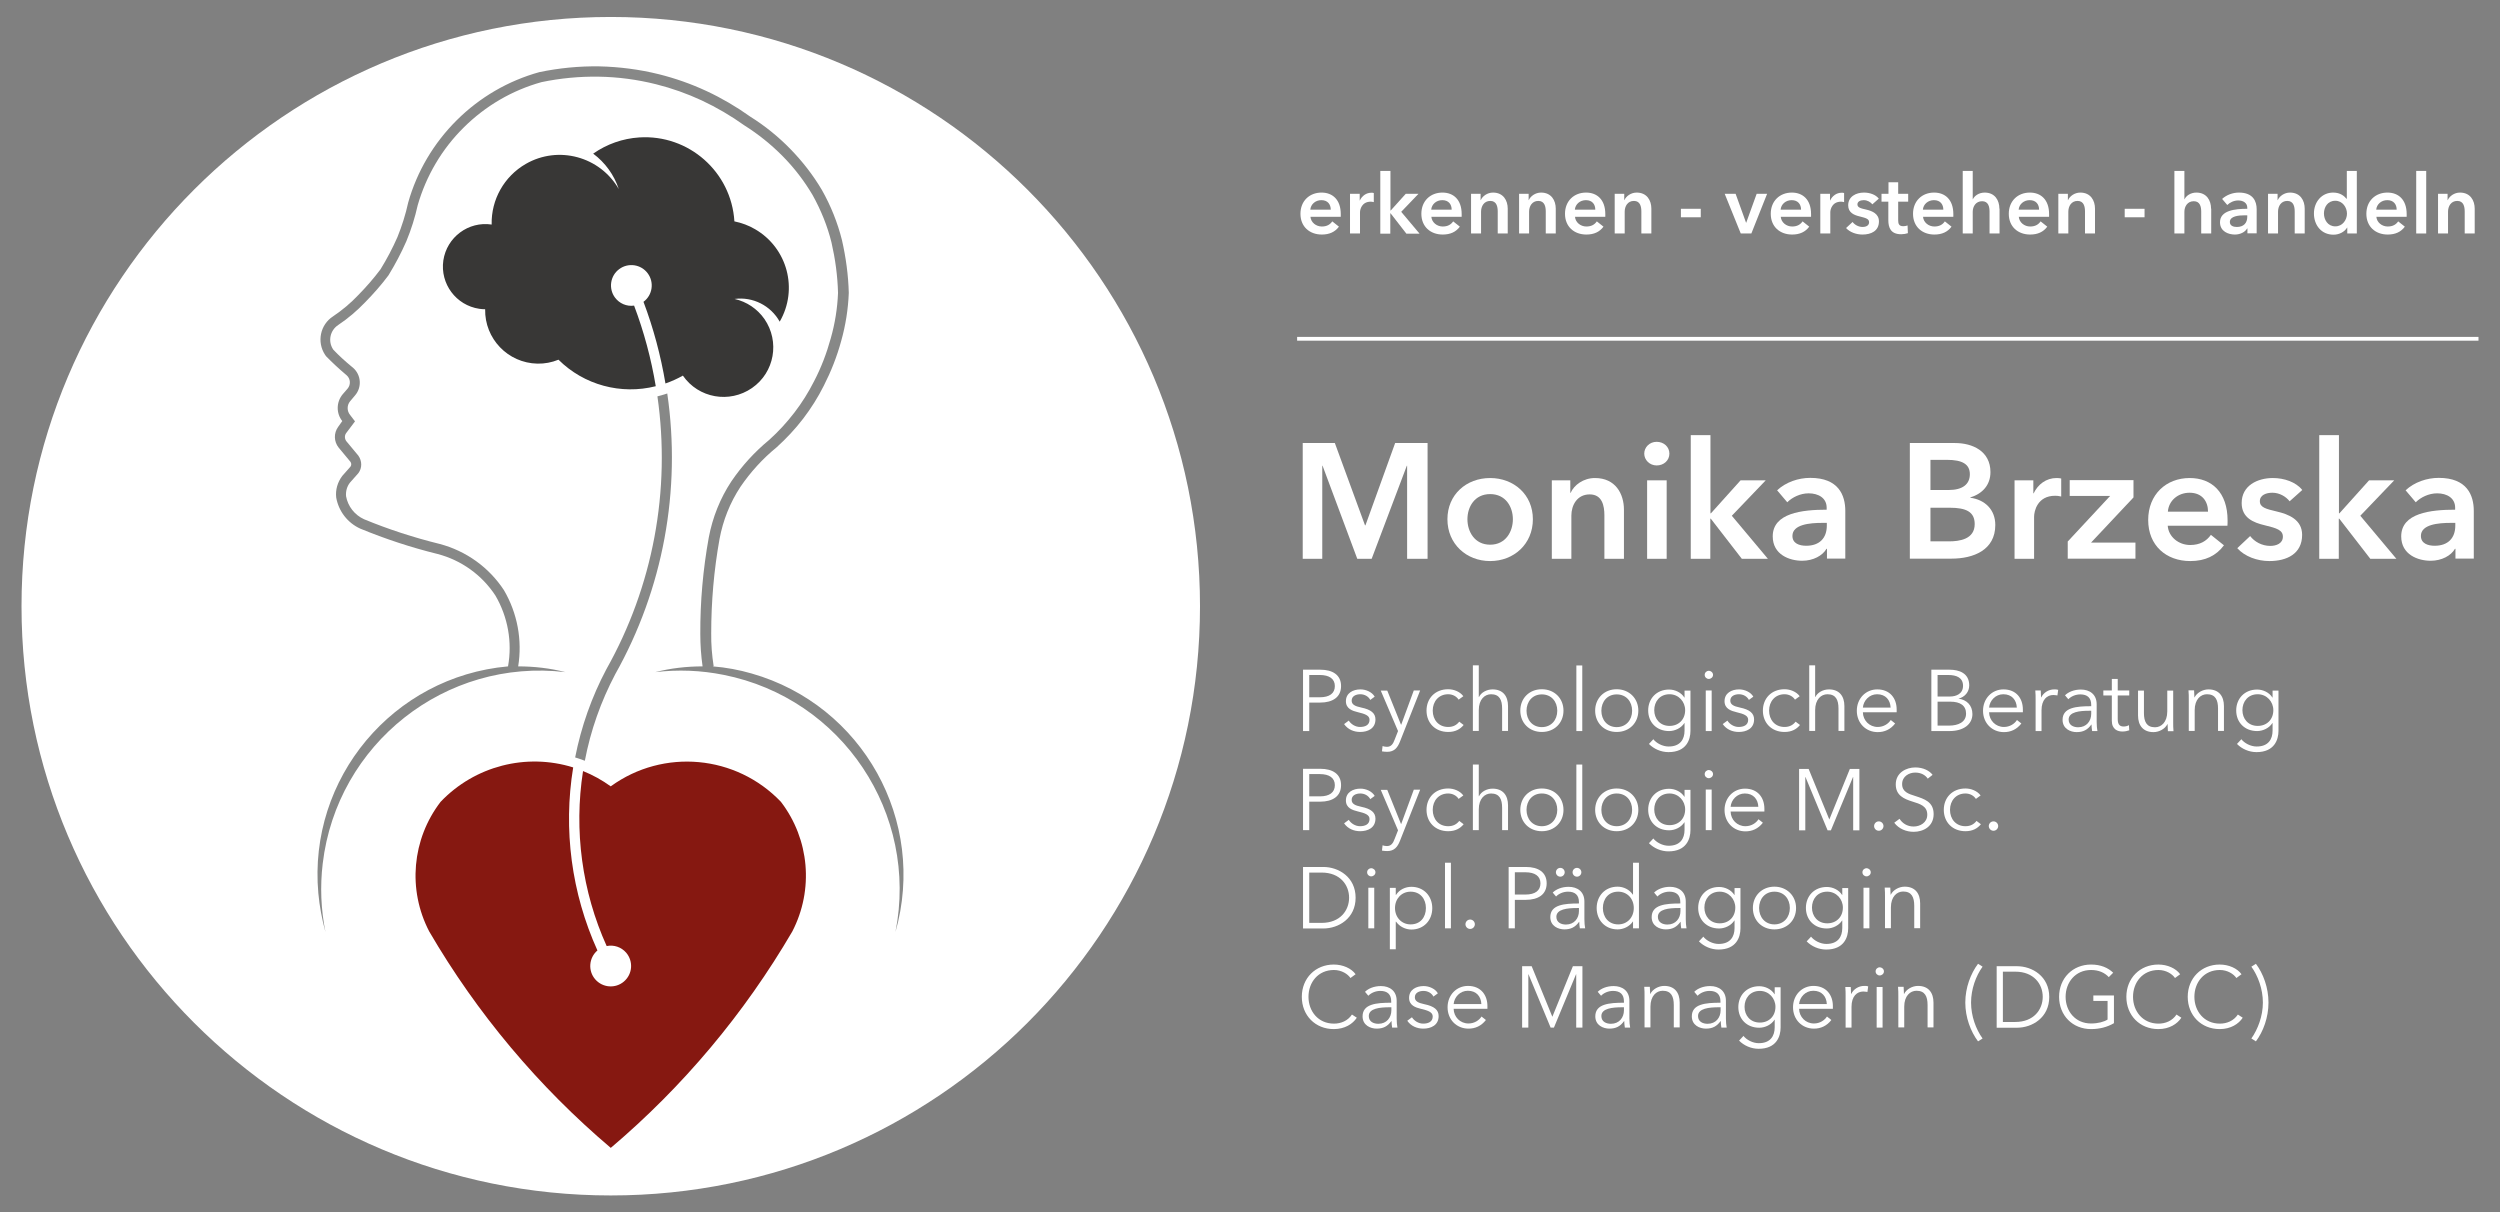 <?xml version="1.0" encoding="UTF-8"?> <svg xmlns="http://www.w3.org/2000/svg" id="a" data-name="Monika-Brzeska_Logo-V25" viewBox="0 0 165 80"><rect x="0" y="0" width="165" height="80" fill="#808080" stroke="none"/><defs><style> .e, .f { fill: #fff; } .g { fill: #383736; fill-rule: evenodd; } .f { stroke: #fff; stroke-miterlimit: 10; stroke-width: .25px; } .h { fill: #878887; } .i { fill: #861811; } </style></defs><g id="b" data-name="Monika-Brzeska_Logo-V25-br-w"><g><path class="e" d="M89.55,67.17c-.27.41-.79.75-1.52.75-1.22,0-2.11-.9-2.11-2.13s.9-2.13,2.11-2.13c.6,0,1.16.25,1.44.64l-.34.25c-.17-.26-.58-.53-1.09-.53-1.05,0-1.68.82-1.68,1.77s.64,1.77,1.68,1.77c.46,0,.91-.18,1.19-.6l.32.21Z"></path><path class="e" d="M91.82,66.09c0-.46-.25-.69-.72-.69-.31,0-.61.13-.79.32l-.22-.26c.22-.22.6-.38,1.05-.38.58,0,1.04.32,1.04.97v1.17c0,.21.02.45.05.6h-.35c-.02-.13-.04-.29-.04-.43h-.01c-.25.35-.54.5-.97.5-.41,0-.93-.22-.93-.81,0-.82.91-.9,1.89-.9v-.09ZM91.71,66.48c-.64,0-1.37.07-1.37.58,0,.38.33.51.63.51.55,0,.86-.41.86-.89v-.2h-.11Z"></path><path class="e" d="M94.61,65.78c-.11-.22-.36-.38-.66-.38-.28,0-.57.12-.57.42,0,.25.2.37.64.46.63.13.93.37.93.78,0,.61-.51.83-1.01.83-.41,0-.81-.16-1.06-.52l.31-.23c.14.23.43.42.74.42.33,0,.63-.12.63-.47,0-.28-.28-.39-.79-.51-.32-.08-.77-.21-.77-.72,0-.54.47-.78.96-.78.37,0,.77.18.94.48l-.3.22Z"></path><path class="e" d="M98.16,66.58h-2.22c.01.54.43.97.98.97.4,0,.71-.22.86-.46l.29.23c-.31.4-.71.57-1.15.57-.79,0-1.38-.6-1.38-1.41s.59-1.41,1.35-1.41c.84,0,1.28.6,1.28,1.33,0,.05,0,.11,0,.18ZM97.77,66.27c-.02-.5-.33-.88-.89-.88-.52,0-.9.42-.94.88h1.83Z"></path><path class="e" d="M102.45,67.12h0l1.36-3.35h.63v4.05h-.41v-3.52h-.01l-1.46,3.52h-.22l-1.46-3.52h-.01v3.52h-.41v-4.05h.63l1.37,3.35Z"></path><path class="e" d="M107.18,66.09c0-.46-.25-.69-.72-.69-.31,0-.61.13-.79.32l-.22-.26c.22-.22.6-.38,1.05-.38.58,0,1.04.32,1.04.97v1.17c0,.21.02.45.05.6h-.35c-.02-.13-.04-.29-.04-.43h-.01c-.25.35-.54.5-.97.5-.41,0-.93-.22-.93-.81,0-.82.91-.9,1.89-.9v-.09ZM107.06,66.48c-.64,0-1.37.07-1.37.58,0,.38.33.51.63.51.55,0,.86-.41.86-.89v-.2h-.11Z"></path><path class="e" d="M108.89,65.14c.01.14.02.34.02.46h.01c.15-.31.54-.53.92-.53.68,0,1.02.44,1.02,1.1v1.64h-.39v-1.48c0-.56-.17-.94-.73-.94-.41,0-.81.33-.81,1.05v1.37h-.39v-2.09c0-.14,0-.41-.02-.59h.37Z"></path><path class="e" d="M113.55,66.09c0-.46-.25-.69-.72-.69-.31,0-.61.13-.79.32l-.22-.26c.22-.22.6-.38,1.05-.38.58,0,1.04.32,1.04.97v1.17c0,.21.02.45.05.6h-.35c-.02-.13-.04-.29-.04-.43h-.01c-.25.35-.54.5-.97.5-.41,0-.93-.22-.93-.81,0-.82.91-.9,1.89-.9v-.09ZM113.44,66.48c-.64,0-1.37.07-1.37.58,0,.38.33.51.63.51.55,0,.86-.41.86-.89v-.2h-.11Z"></path><path class="e" d="M115.06,68.36c.21.27.62.49,1.02.49.77,0,1.05-.48,1.05-1.05v-.5h-.01c-.21.33-.62.53-1.01.53-.83,0-1.38-.58-1.38-1.36s.55-1.38,1.38-1.38c.39,0,.8.19,1.01.53h.01v-.46h.39v2.66c0,.58-.27,1.4-1.45,1.4-.49,0-.97-.21-1.29-.54l.28-.3ZM116.15,67.49c.6,0,1.03-.42,1.03-1.04,0-.56-.43-1.05-1.03-1.05-.65,0-1.01.49-1.01,1.05s.37,1.04,1.01,1.04Z"></path><path class="e" d="M120.96,66.58h-2.22c.01.54.43.97.98.97.4,0,.71-.22.86-.46l.29.23c-.31.4-.71.57-1.15.57-.79,0-1.38-.6-1.38-1.41s.59-1.41,1.35-1.41c.84,0,1.28.6,1.28,1.33,0,.05,0,.11,0,.18ZM120.57,66.27c-.02-.5-.33-.88-.89-.88-.52,0-.9.42-.94.88h1.83Z"></path><path class="e" d="M121.78,65.14h.37c.01.14.02.34.02.46h.01c.15-.31.48-.53.86-.53.1,0,.18,0,.26.03l-.05.37s-.17-.03-.27-.03c-.41,0-.78.3-.78,1.01v1.37h-.39v-2.09c0-.14,0-.41-.02-.59Z"></path><path class="e" d="M124.06,64.38c-.14,0-.27-.11-.27-.27s.14-.27.27-.27.28.11.28.27-.14.27-.28.27ZM124.25,67.82h-.39v-2.68h.39v2.68Z"></path><path class="e" d="M125.64,65.14c.01.14.02.34.02.46h.01c.15-.31.54-.53.92-.53.68,0,1.02.44,1.02,1.1v1.64h-.39v-1.48c0-.56-.17-.94-.73-.94-.41,0-.81.33-.81,1.05v1.37h-.39v-2.09c0-.14,0-.41-.02-.59h.37Z"></path><path class="e" d="M130.09,66.17c0,.89.32,1.76.76,2.37l-.3.19c-.48-.64-.84-1.57-.84-2.56s.36-1.92.84-2.56l.3.19c-.44.61-.76,1.48-.76,2.37Z"></path><path class="e" d="M131.78,63.77h1.34c1.01,0,2.13.67,2.13,2.03s-1.12,2.03-2.13,2.03h-1.34v-4.05ZM132.19,67.45h.82c1.22,0,1.81-.82,1.81-1.66s-.59-1.66-1.81-1.66h-.82v3.32Z"></path><path class="e" d="M139.18,64.49c-.28-.3-.67-.47-1.17-.47-1.04,0-1.68.82-1.68,1.77s.64,1.76,1.68,1.76c.46,0,.86-.11,1.09-.26v-1.23h-.94v-.36h1.36v1.83c-.44.26-.96.39-1.51.39-1.22,0-2.11-.9-2.11-2.13s.9-2.13,2.11-2.13c.64,0,1.12.21,1.46.54l-.29.29Z"></path><path class="e" d="M143.97,67.17c-.27.41-.79.75-1.52.75-1.22,0-2.11-.9-2.11-2.13s.9-2.13,2.11-2.13c.6,0,1.16.25,1.44.64l-.34.25c-.17-.26-.58-.53-1.09-.53-1.05,0-1.68.82-1.68,1.77s.64,1.77,1.68,1.77c.46,0,.91-.18,1.19-.6l.32.21Z"></path><path class="e" d="M148.02,67.17c-.27.41-.79.75-1.52.75-1.22,0-2.11-.9-2.11-2.13s.9-2.13,2.11-2.13c.6,0,1.16.25,1.44.64l-.34.25c-.17-.26-.58-.53-1.09-.53-1.05,0-1.68.82-1.68,1.77s.64,1.77,1.68,1.77c.46,0,.91-.18,1.19-.6l.32.21Z"></path><path class="e" d="M148.59,63.8l.3-.19c.48.64.83,1.57.83,2.56s-.35,1.92-.83,2.56l-.3-.19c.43-.61.76-1.48.76-2.37s-.32-1.76-.76-2.37Z"></path></g><g><path class="e" d="M86,57.22h1.34c1.01,0,2.13.67,2.13,2.03s-1.12,2.03-2.13,2.03h-1.34v-4.05ZM86.41,60.91h.82c1.22,0,1.81-.82,1.81-1.66s-.59-1.66-1.81-1.66h-.82v3.32Z"></path><path class="e" d="M90.5,57.84c-.14,0-.27-.11-.27-.27s.14-.27.27-.27.28.11.28.27-.14.27-.28.27ZM90.7,61.27h-.39v-2.68h.39v2.68Z"></path><path class="e" d="M92.12,62.65h-.39v-4.05h.39v.46h.02c.22-.35.62-.53,1.01-.53.83,0,1.38.62,1.38,1.41s-.55,1.41-1.38,1.41c-.38,0-.78-.19-1.01-.52h-.02v1.83ZM93.1,58.85c-.6,0-1.03.47-1.03,1.08s.43,1.08,1.03,1.08c.65,0,1.01-.48,1.01-1.08s-.37-1.08-1.01-1.08Z"></path><path class="e" d="M95.76,61.27h-.39v-4.33h.39v4.33Z"></path><path class="e" d="M97.03,61.31c-.18,0-.31-.15-.31-.31s.13-.31.31-.31.31.15.31.31-.13.31-.31.31Z"></path><path class="e" d="M99.57,57.22h1.14c.82,0,1.37.35,1.37,1.08s-.55,1.09-1.38,1.09h-.72v1.88h-.41v-4.05ZM99.98,59.04h.7c.64,0,.99-.26.99-.74s-.37-.73-.99-.73h-.7v1.46Z"></path><path class="e" d="M104.21,59.54c0-.46-.25-.69-.72-.69-.31,0-.61.13-.79.32l-.22-.26c.22-.22.6-.38,1.05-.38.58,0,1.04.32,1.04.97v1.17c0,.21.02.45.05.6h-.35c-.02-.13-.04-.29-.04-.43h-.01c-.25.35-.54.5-.97.5-.41,0-.93-.22-.93-.81,0-.82.91-.9,1.89-.9v-.09ZM102.98,57.28c.17,0,.29.14.29.29s-.12.29-.29.29-.29-.14-.29-.29.12-.29.29-.29ZM104.09,59.93c-.64,0-1.37.07-1.37.58,0,.38.33.51.63.51.55,0,.86-.41.86-.89v-.2h-.11ZM104.08,57.28c.17,0,.29.14.29.29s-.12.29-.29.29-.29-.14-.29-.29.12-.29.29-.29Z"></path><path class="e" d="M106.76,61.34c-.83,0-1.38-.62-1.38-1.41s.55-1.41,1.38-1.41c.38,0,.78.18,1.01.53h.01v-2.11h.39v4.33h-.39v-.45h-.01c-.23.34-.63.52-1.01.52ZM106.8,61.01c.6,0,1.03-.46,1.03-1.08s-.43-1.08-1.03-1.08c-.65,0-1.01.49-1.01,1.08s.37,1.08,1.01,1.08Z"></path><path class="e" d="M110.9,59.54c0-.46-.25-.69-.72-.69-.31,0-.61.13-.79.32l-.22-.26c.22-.22.6-.38,1.05-.38.58,0,1.04.32,1.04.97v1.17c0,.21.02.45.05.6h-.35c-.02-.13-.04-.29-.04-.43h-.01c-.25.35-.54.5-.97.5-.41,0-.93-.22-.93-.81,0-.82.91-.9,1.89-.9v-.09ZM110.79,59.93c-.64,0-1.37.07-1.37.58,0,.38.33.51.63.51.55,0,.86-.41.86-.89v-.2h-.11Z"></path><path class="e" d="M112.41,61.81c.21.27.62.49,1.02.49.77,0,1.05-.48,1.05-1.05v-.5h-.01c-.21.33-.62.53-1.01.53-.83,0-1.38-.58-1.38-1.36s.55-1.38,1.38-1.38c.39,0,.8.19,1.01.53h.01v-.46h.39v2.66c0,.58-.27,1.4-1.45,1.4-.49,0-.97-.21-1.29-.54l.28-.3ZM113.5,60.94c.6,0,1.03-.42,1.03-1.04,0-.56-.43-1.05-1.03-1.05-.65,0-1.01.49-1.01,1.05s.37,1.04,1.01,1.04Z"></path><path class="e" d="M117.11,61.34c-.83,0-1.42-.6-1.42-1.41s.6-1.41,1.42-1.41,1.43.6,1.43,1.41-.59,1.41-1.43,1.41ZM117.11,58.85c-.62,0-1.01.48-1.01,1.08s.39,1.08,1.01,1.08,1.02-.47,1.02-1.08-.39-1.08-1.02-1.08Z"></path><path class="e" d="M119.52,61.81c.21.27.62.49,1.02.49.77,0,1.05-.48,1.05-1.05v-.5h-.01c-.21.33-.62.53-1.01.53-.83,0-1.38-.58-1.38-1.36s.55-1.38,1.38-1.38c.39,0,.8.19,1.01.53h.01v-.46h.39v2.66c0,.58-.27,1.4-1.45,1.4-.49,0-.97-.21-1.29-.54l.28-.3ZM120.6,60.94c.6,0,1.03-.42,1.03-1.04,0-.56-.43-1.05-1.03-1.05-.65,0-1.01.49-1.01,1.05s.37,1.04,1.01,1.04Z"></path><path class="e" d="M123.19,57.84c-.14,0-.27-.11-.27-.27s.14-.27.27-.27.28.11.28.27-.14.27-.28.27ZM123.38,61.27h-.39v-2.68h.39v2.68Z"></path><path class="e" d="M124.76,58.59c.01.14.02.34.02.46h.01c.15-.31.54-.53.92-.53.68,0,1.02.44,1.02,1.1v1.64h-.39v-1.48c0-.56-.17-.94-.73-.94-.41,0-.81.33-.81,1.05v1.37h-.39v-2.09c0-.14,0-.41-.02-.59h.37Z"></path></g><g><path class="e" d="M86,50.74h1.14c.82,0,1.37.35,1.37,1.08s-.55,1.09-1.38,1.09h-.72v1.88h-.41v-4.05ZM86.41,52.56h.7c.64,0,.99-.26.99-.74s-.37-.73-.99-.73h-.7v1.46Z"></path><path class="e" d="M90.44,52.75c-.11-.22-.36-.38-.66-.38-.28,0-.57.12-.57.42,0,.25.2.37.64.46.63.13.93.37.93.78,0,.61-.51.83-1.01.83-.41,0-.81-.16-1.06-.52l.31-.23c.14.23.43.42.74.42.33,0,.63-.12.63-.47,0-.28-.28-.39-.79-.51-.32-.08-.77-.21-.77-.72,0-.54.47-.78.96-.78.37,0,.77.18.94.48l-.3.22Z"></path><path class="e" d="M92.47,54.38h.01l.83-2.26h.42l-1.33,3.37c-.16.41-.38.68-.84.68-.11,0-.23-.01-.35-.03l.04-.35c.09.03.18.05.29.05.26,0,.4-.17.51-.48l.22-.56-1.14-2.67h.43l.91,2.26Z"></path><path class="e" d="M96.27,52.73c-.13-.21-.39-.36-.69-.36-.62,0-1.02.47-1.02,1.08s.39,1.08,1.02,1.08c.34,0,.57-.14.73-.35l.29.22c-.23.28-.55.46-1.02.46-.86,0-1.43-.6-1.43-1.41s.57-1.41,1.43-1.41c.36,0,.77.15,1,.46l-.3.22Z"></path><path class="e" d="M97.61,52.56c.14-.31.52-.51.9-.51.68,0,1.02.44,1.02,1.1v1.64h-.39v-1.48c0-.56-.17-.94-.73-.94-.41,0-.81.33-.81,1.05v1.37h-.39v-4.33h.39v2.09h.01Z"></path><path class="e" d="M101.76,54.86c-.83,0-1.42-.6-1.42-1.41s.59-1.41,1.42-1.41,1.43.6,1.43,1.41-.59,1.41-1.43,1.41ZM101.76,52.37c-.62,0-1.01.48-1.01,1.08s.39,1.08,1.01,1.08,1.02-.47,1.02-1.08-.39-1.08-1.02-1.08Z"></path><path class="e" d="M104.43,54.79h-.39v-4.33h.39v4.33Z"></path><path class="e" d="M106.7,54.86c-.83,0-1.42-.6-1.42-1.41s.6-1.41,1.42-1.41,1.43.6,1.43,1.41-.59,1.41-1.43,1.41ZM106.7,52.37c-.62,0-1.01.48-1.01,1.08s.39,1.08,1.01,1.08,1.02-.47,1.02-1.08-.39-1.08-1.02-1.08Z"></path><path class="e" d="M109.11,55.33c.21.27.62.49,1.02.49.77,0,1.05-.48,1.05-1.05v-.5h-.01c-.21.33-.62.53-1.01.53-.83,0-1.38-.58-1.38-1.36s.55-1.38,1.38-1.38c.39,0,.8.19,1.01.53h.01v-.46h.39v2.66c0,.58-.27,1.4-1.45,1.4-.49,0-.97-.21-1.29-.54l.28-.3ZM110.19,54.46c.6,0,1.03-.42,1.03-1.04,0-.56-.43-1.05-1.03-1.05-.65,0-1.01.49-1.01,1.05s.37,1.04,1.01,1.04Z"></path><path class="e" d="M112.78,51.36c-.14,0-.27-.11-.27-.27s.14-.27.27-.27.28.11.28.27-.14.27-.28.27ZM112.97,54.79h-.39v-2.68h.39v2.68Z"></path><path class="e" d="M116.44,53.56h-2.22c.01.54.43.97.98.97.4,0,.71-.22.86-.46l.29.23c-.31.4-.71.57-1.15.57-.79,0-1.38-.6-1.38-1.41s.59-1.41,1.35-1.41c.84,0,1.28.59,1.28,1.33,0,.05,0,.11,0,.18ZM116.05,53.25c-.02-.5-.33-.88-.89-.88-.52,0-.9.42-.94.88h1.83Z"></path><path class="e" d="M120.73,54.1h0l1.36-3.35h.63v4.05h-.41v-3.52h-.01l-1.46,3.52h-.22l-1.46-3.52h-.01v3.52h-.41v-4.05h.63l1.37,3.35Z"></path><path class="e" d="M124,54.83c-.18,0-.31-.15-.31-.31s.13-.31.31-.31.31.15.31.31-.13.31-.31.31Z"></path><path class="e" d="M127.24,51.4c-.17-.25-.45-.41-.84-.41s-.86.24-.86.76.43.65.88.79c.57.19,1.2.37,1.2,1.19s-.68,1.17-1.32,1.17c-.49,0-.98-.2-1.28-.6l.35-.26c.18.29.5.51.93.51s.9-.26.9-.78c0-.57-.47-.71-.99-.87-.54-.17-1.09-.4-1.09-1.13,0-.78.7-1.12,1.29-1.12.54,0,.95.23,1.14.49l-.33.26Z"></path><path class="e" d="M130.41,52.73c-.13-.21-.39-.36-.69-.36-.62,0-1.02.47-1.02,1.08s.39,1.08,1.02,1.08c.34,0,.57-.14.73-.35l.29.22c-.23.28-.55.46-1.02.46-.86,0-1.43-.6-1.43-1.41s.57-1.41,1.43-1.41c.36,0,.77.15,1,.46l-.3.22Z"></path><path class="e" d="M131.57,54.83c-.18,0-.31-.15-.31-.31s.13-.31.31-.31.31.15.31.31-.13.31-.31.31Z"></path></g><g><path class="e" d="M86,44.2h1.14c.82,0,1.37.35,1.37,1.08s-.55,1.09-1.38,1.09h-.72v1.88h-.41v-4.05ZM86.41,46.02h.7c.64,0,.99-.26.99-.74s-.37-.73-.99-.73h-.7v1.46Z"></path><path class="e" d="M90.44,46.2c-.11-.22-.36-.38-.66-.38-.28,0-.57.12-.57.42,0,.25.2.37.64.46.63.13.93.37.93.78,0,.61-.51.83-1.01.83-.41,0-.81-.16-1.06-.52l.31-.23c.14.23.43.42.74.42.33,0,.63-.12.63-.47,0-.28-.28-.39-.79-.51-.32-.08-.77-.21-.77-.72,0-.54.47-.78.96-.78.37,0,.77.18.94.48l-.3.22Z"></path><path class="e" d="M92.47,47.83h.01l.83-2.26h.42l-1.33,3.37c-.16.41-.38.68-.84.68-.11,0-.23-.01-.35-.03l.04-.35c.09.03.18.05.29.05.26,0,.4-.17.51-.48l.22-.56-1.14-2.67h.43l.91,2.26Z"></path><path class="e" d="M96.27,46.18c-.13-.21-.39-.36-.69-.36-.62,0-1.02.47-1.02,1.08s.39,1.08,1.02,1.08c.34,0,.57-.14.73-.35l.29.22c-.23.28-.55.46-1.02.46-.86,0-1.43-.6-1.43-1.41s.57-1.41,1.43-1.41c.36,0,.77.15,1,.46l-.3.22Z"></path><path class="e" d="M97.61,46.01c.14-.31.52-.51.9-.51.68,0,1.02.44,1.02,1.1v1.64h-.39v-1.48c0-.56-.17-.94-.73-.94-.41,0-.81.33-.81,1.05v1.37h-.39v-4.33h.39v2.09h.01Z"></path><path class="e" d="M101.76,48.31c-.83,0-1.42-.6-1.42-1.41s.59-1.41,1.42-1.41,1.43.6,1.43,1.41-.59,1.41-1.43,1.41ZM101.76,45.83c-.62,0-1.01.48-1.01,1.08s.39,1.08,1.01,1.08,1.02-.47,1.02-1.08-.39-1.08-1.02-1.08Z"></path><path class="e" d="M104.43,48.25h-.39v-4.33h.39v4.33Z"></path><path class="e" d="M106.7,48.31c-.83,0-1.42-.6-1.42-1.41s.6-1.41,1.42-1.41,1.43.6,1.43,1.41-.59,1.41-1.43,1.41ZM106.7,45.83c-.62,0-1.01.48-1.01,1.08s.39,1.08,1.01,1.08,1.02-.47,1.02-1.08-.39-1.08-1.02-1.08Z"></path><path class="e" d="M109.11,48.78c.21.27.62.49,1.02.49.77,0,1.05-.48,1.05-1.05v-.5h-.01c-.21.33-.62.53-1.01.53-.83,0-1.38-.58-1.38-1.36s.55-1.38,1.38-1.38c.39,0,.8.19,1.01.53h.01v-.46h.39v2.66c0,.58-.27,1.4-1.45,1.4-.49,0-.97-.21-1.29-.54l.28-.3ZM110.19,47.91c.6,0,1.03-.42,1.03-1.04,0-.56-.43-1.05-1.03-1.05-.65,0-1.01.49-1.01,1.05s.37,1.04,1.01,1.04Z"></path><path class="e" d="M112.78,44.81c-.14,0-.27-.11-.27-.27s.14-.27.27-.27.28.11.28.27-.14.27-.28.27ZM112.97,48.25h-.39v-2.68h.39v2.68Z"></path><path class="e" d="M115.43,46.2c-.11-.22-.36-.38-.66-.38-.28,0-.57.12-.57.42,0,.25.2.37.64.46.63.13.93.37.93.78,0,.61-.51.83-1.01.83-.41,0-.81-.16-1.06-.52l.31-.23c.14.23.43.42.74.42.33,0,.63-.12.63-.47,0-.28-.28-.39-.79-.51-.32-.08-.77-.21-.77-.72,0-.54.47-.78.96-.78.37,0,.77.18.94.48l-.3.22Z"></path><path class="e" d="M118.47,46.18c-.13-.21-.39-.36-.69-.36-.62,0-1.02.47-1.02,1.08s.39,1.08,1.02,1.08c.34,0,.57-.14.73-.35l.29.22c-.23.28-.55.46-1.02.46-.86,0-1.43-.6-1.43-1.41s.57-1.41,1.43-1.41c.36,0,.77.15,1,.46l-.3.22Z"></path><path class="e" d="M119.81,46.01c.14-.31.52-.51.9-.51.68,0,1.02.44,1.02,1.1v1.64h-.39v-1.48c0-.56-.17-.94-.73-.94-.41,0-.81.33-.81,1.05v1.37h-.39v-4.33h.39v2.09h.01Z"></path><path class="e" d="M125.17,47.01h-2.22c.01.54.43.97.98.97.4,0,.71-.22.86-.46l.29.23c-.31.4-.71.57-1.15.57-.79,0-1.38-.6-1.38-1.41s.59-1.41,1.35-1.41c.84,0,1.28.59,1.28,1.33,0,.05,0,.11,0,.18ZM124.78,46.7c-.02-.5-.33-.88-.89-.88-.52,0-.9.42-.94.88h1.83Z"></path><path class="e" d="M127.46,44.2h1.21c.62,0,1.3.22,1.3,1.04,0,.42-.29.77-.71.87h0c.53.07.92.43.92,1.02,0,.67-.58,1.12-1.51,1.12h-1.2v-4.05ZM127.87,45.97h.83c.4,0,.86-.17.86-.71s-.44-.71-.97-.71h-.71v1.42ZM127.87,47.89h.77c.59,0,1.12-.22,1.12-.79,0-.53-.38-.79-1.04-.79h-.84v1.58Z"></path><path class="e" d="M133.5,47.01h-2.22c.01.54.43.97.98.97.4,0,.71-.22.86-.46l.29.23c-.31.4-.71.57-1.15.57-.79,0-1.38-.6-1.38-1.41s.59-1.41,1.35-1.41c.84,0,1.28.59,1.28,1.33,0,.05,0,.11,0,.18ZM133.11,46.7c-.02-.5-.33-.88-.89-.88-.52,0-.9.42-.94.88h1.83Z"></path><path class="e" d="M134.32,45.57h.37c.01.14.02.34.02.46h.01c.15-.31.48-.53.86-.53.1,0,.18,0,.26.03l-.05.37s-.17-.03-.27-.03c-.41,0-.78.3-.78,1.01v1.37h-.39v-2.09c0-.14,0-.41-.02-.59Z"></path><path class="e" d="M138.02,46.52c0-.46-.25-.69-.72-.69-.31,0-.61.13-.79.32l-.22-.26c.22-.22.6-.38,1.05-.38.58,0,1.04.32,1.04.97v1.17c0,.21.02.45.05.6h-.35c-.02-.13-.04-.29-.04-.43h-.01c-.25.35-.54.5-.97.5-.41,0-.93-.22-.93-.81,0-.82.91-.9,1.89-.9v-.09ZM137.9,46.91c-.64,0-1.37.07-1.37.58,0,.38.33.51.63.51.55,0,.86-.41.86-.89v-.2h-.11Z"></path><path class="e" d="M140.53,45.9h-.76v1.56c0,.4.17.49.4.49.11,0,.24-.03.34-.09l.02.34c-.14.05-.28.08-.46.08-.29,0-.69-.13-.69-.71v-1.67h-.56v-.33h.56v-.76h.39v.76h.76v.33Z"></path><path class="e" d="M143.08,48.25c-.01-.14-.02-.34-.02-.46h-.01c-.15.31-.54.53-.92.53-.68,0-1.02-.44-1.02-1.1v-1.64h.39v1.48c0,.56.17.94.73.94.41,0,.81-.33.81-1.05v-1.37h.39v2.09c0,.14,0,.41.02.59h-.37Z"></path><path class="e" d="M144.81,45.57c.01.14.02.34.02.46h.01c.15-.31.54-.53.92-.53.68,0,1.02.44,1.02,1.1v1.64h-.39v-1.48c0-.56-.17-.94-.73-.94-.41,0-.81.33-.81,1.05v1.37h-.39v-2.09c0-.14,0-.41-.02-.59h.37Z"></path><path class="e" d="M147.92,48.78c.21.27.62.49,1.02.49.77,0,1.05-.48,1.05-1.05v-.5h-.01c-.21.33-.62.53-1.01.53-.83,0-1.38-.58-1.38-1.36s.55-1.38,1.38-1.38c.39,0,.8.19,1.01.53h.01v-.46h.39v2.66c0,.58-.27,1.4-1.45,1.4-.49,0-.97-.21-1.29-.54l.28-.3ZM149.01,47.91c.6,0,1.03-.42,1.03-1.04,0-.56-.43-1.05-1.03-1.05-.65,0-1.01.49-1.01,1.05s.37,1.04,1.01,1.04Z"></path></g><g><path class="e" d="M85.98,29.24h2.12l1.99,5.43h.03l1.96-5.43h2.14v7.64h-1.35v-6.14h-.02l-2.32,6.14h-.95l-2.29-6.14h-.02v6.14h-1.29v-7.64Z"></path><path class="e" d="M98.35,31.55c1.56,0,2.82,1.09,2.82,2.72s-1.25,2.76-2.82,2.76-2.82-1.13-2.82-2.76,1.25-2.72,2.82-2.72ZM98.35,35.95c1.03,0,1.5-.87,1.5-1.68s-.47-1.66-1.5-1.66-1.5.85-1.5,1.66.47,1.68,1.5,1.68Z"></path><path class="e" d="M102.41,31.7h1.23v.83h.02c.23-.52.84-.98,1.61-.98,1.35,0,1.91,1.04,1.91,2.09v3.24h-1.29v-2.87c0-.62-.14-1.38-.97-1.38s-1.21.71-1.21,1.4v2.85h-1.29v-5.18Z"></path><path class="e" d="M109.34,29.16c.47,0,.84.33.84.78s-.37.78-.84.78-.82-.37-.82-.78.34-.78.82-.78ZM108.71,31.7h1.29v5.18h-1.29v-5.18Z"></path><path class="e" d="M111.6,28.72h1.29v5.16h.03l1.96-2.18h1.66l-2.24,2.34,2.38,2.84h-1.72l-2.05-2.65h-.03v2.65h-1.29v-8.16Z"></path><path class="e" d="M120.58,36.22h-.03c-.26.45-.87.79-1.61.79-.83,0-1.94-.4-1.94-1.61,0-1.54,1.94-1.76,3.56-1.76v-.13c0-.64-.54-.95-1.19-.95-.55,0-1.08.26-1.41.59l-.67-.79c.58-.54,1.4-.82,2.19-.82,1.86,0,2.31,1.14,2.31,2.18v3.15h-1.21v-.66ZM120.56,34.51h-.29c-.82,0-1.97.1-1.97.86,0,.5.46.65.91.65.88,0,1.36-.51,1.36-1.33v-.18Z"></path><path class="e" d="M126.05,29.24h2.98c1.15,0,2.34.53,2.34,1.92,0,.86-.54,1.43-1.33,1.67v.02c.96.13,1.65.78,1.65,1.8,0,1.66-1.45,2.22-2.89,2.22h-2.75v-7.64ZM127.41,32.34h1.21c.91,0,1.39-.38,1.39-1.04s-.49-.95-1.51-.95h-1.09v1.98ZM127.41,35.73h1.22c.7,0,1.7-.14,1.7-1.14,0-.8-.55-1.08-1.65-1.08h-1.27v2.22Z"></path><path class="e" d="M132.96,31.7h1.24v.86h.02c.28-.59.83-1.01,1.51-1.01.1,0,.23.01.31.03v1.19c-.17-.04-.28-.05-.4-.05-1.17,0-1.39,1.01-1.39,1.39v2.77h-1.29v-5.18Z"></path><path class="e" d="M136.48,35.73l2.79-3h-2.67v-1.04h4.21v1.14l-2.8,2.98h2.93v1.06h-4.47v-1.14Z"></path><path class="e" d="M147.01,34.7h-3.94c.05.73.72,1.27,1.48,1.27.65,0,1.08-.26,1.37-.67l.86.69c-.51.69-1.24,1.04-2.22,1.04-1.6,0-2.78-1.03-2.78-2.71s1.18-2.77,2.74-2.77c1.45,0,2.5.94,2.5,2.8,0,.12,0,.23-.01.35ZM145.73,33.77c0-.67-.38-1.25-1.22-1.25-.77,0-1.38.53-1.43,1.25h2.65Z"></path><path class="e" d="M151.11,33.08c-.23-.3-.66-.56-1.13-.56-.41,0-.83.15-.83.56s.4.51,1.12.68c.77.18,1.67.53,1.67,1.54,0,1.26-1.02,1.73-2.16,1.73-.8,0-1.63-.3-2.12-.85l.85-.8c.28.37.77.65,1.33.65.38,0,.83-.15.83-.61,0-.43-.4-.56-1.19-.75-.77-.18-1.53-.5-1.53-1.47,0-1.15,1.04-1.65,2.06-1.65.74,0,1.52.26,1.94.79l-.84.75Z"></path><path class="e" d="M153.08,28.72h1.29v5.16h.03l1.96-2.18h1.66l-2.24,2.34,2.38,2.84h-1.72l-2.05-2.65h-.03v2.65h-1.29v-8.16Z"></path><path class="e" d="M162.06,36.22h-.03c-.26.45-.87.79-1.61.79-.83,0-1.94-.4-1.94-1.61,0-1.54,1.94-1.76,3.56-1.76v-.13c0-.64-.54-.95-1.19-.95-.55,0-1.08.26-1.41.59l-.67-.79c.58-.54,1.4-.82,2.19-.82,1.86,0,2.31,1.14,2.31,2.18v3.15h-1.21v-.66ZM162.04,34.51h-.29c-.82,0-1.97.1-1.97.86,0,.5.46.65.91.65.88,0,1.36-.51,1.36-1.33v-.18Z"></path></g><line class="f" x1="85.61" y1="22.36" x2="163.58" y2="22.36"></line><g><path class="e" d="M88.48,14.31h-1.99c.03.37.37.64.75.64.33,0,.55-.13.69-.34l.44.35c-.26.35-.63.52-1.13.52-.81,0-1.41-.52-1.41-1.37s.6-1.4,1.39-1.4c.73,0,1.27.47,1.27,1.42,0,.06,0,.12,0,.17ZM87.83,13.84c0-.34-.19-.63-.62-.63-.39,0-.7.27-.73.63h1.34Z"></path><path class="e" d="M89.11,12.79h.63v.44h.01c.14-.3.42-.51.76-.51.05,0,.12,0,.16.02v.6c-.09-.02-.14-.03-.2-.03-.59,0-.71.51-.71.7v1.4h-.66v-2.62Z"></path><path class="e" d="M91.11,11.28h.66v2.61h.02l.99-1.1h.84l-1.14,1.19,1.21,1.44h-.87l-1.04-1.34h-.02v1.34h-.66v-4.13Z"></path><path class="e" d="M96.46,14.31h-1.99c.03.37.37.64.75.64.33,0,.55-.13.69-.34l.44.35c-.26.35-.63.52-1.13.52-.81,0-1.41-.52-1.41-1.37s.6-1.4,1.39-1.4c.73,0,1.27.47,1.27,1.42,0,.06,0,.12,0,.17ZM95.81,13.84c0-.34-.19-.63-.62-.63-.39,0-.7.27-.73.63h1.34Z"></path><path class="e" d="M97.1,12.79h.62v.42h.01c.11-.26.43-.5.81-.5.68,0,.97.52.97,1.06v1.64h-.66v-1.45c0-.31-.07-.7-.49-.7s-.61.36-.61.71v1.44h-.66v-2.62Z"></path><path class="e" d="M100.27,12.79h.62v.42h.01c.11-.26.43-.5.81-.5.68,0,.97.52.97,1.06v1.64h-.66v-1.45c0-.31-.07-.7-.49-.7s-.61.36-.61.71v1.44h-.66v-2.62Z"></path><path class="e" d="M105.94,14.31h-1.99c.03.37.37.64.75.64.33,0,.55-.13.69-.34l.44.35c-.26.35-.63.52-1.13.52-.81,0-1.41-.52-1.41-1.37s.6-1.4,1.39-1.4c.73,0,1.27.47,1.27,1.42,0,.06,0,.12,0,.17ZM105.29,13.84c0-.34-.19-.63-.62-.63-.39,0-.7.27-.73.63h1.34Z"></path><path class="e" d="M106.58,12.79h.62v.42h.01c.11-.26.43-.5.81-.5.68,0,.97.52.97,1.06v1.64h-.66v-1.45c0-.31-.07-.7-.49-.7s-.61.36-.61.71v1.44h-.66v-2.62Z"></path><path class="e" d="M112.25,14.34h-1.31v-.56h1.31v.56Z"></path><path class="e" d="M113.83,12.79h.72l.69,1.91h.01l.69-1.91h.69l-1.04,2.62h-.7l-1.06-2.62Z"></path><path class="e" d="M119.52,14.31h-1.99c.03.37.37.64.75.64.33,0,.55-.13.69-.34l.44.35c-.26.35-.63.52-1.13.52-.81,0-1.41-.52-1.41-1.37s.6-1.4,1.39-1.4c.73,0,1.27.47,1.27,1.42,0,.06,0,.12,0,.17ZM118.87,13.84c0-.34-.19-.63-.62-.63-.39,0-.7.27-.73.63h1.34Z"></path><path class="e" d="M120.15,12.79h.63v.44h.01c.14-.3.42-.51.76-.51.05,0,.12,0,.16.02v.6c-.09-.02-.14-.03-.2-.03-.59,0-.71.51-.71.7v1.4h-.66v-2.62Z"></path><path class="e" d="M123.58,13.49c-.12-.15-.33-.28-.57-.28-.21,0-.42.08-.42.28s.2.26.57.34c.39.09.85.27.85.78,0,.64-.52.87-1.09.87-.4,0-.83-.15-1.08-.43l.43-.4c.14.19.39.33.67.33.19,0,.42-.08.42-.31,0-.22-.2-.28-.6-.38-.39-.09-.78-.25-.78-.74,0-.58.52-.84,1.04-.84.38,0,.77.13.98.4l-.43.38Z"></path><path class="e" d="M124.18,13.31v-.52h.46v-.76h.64v.76h.66v.52h-.66v1.22c0,.24.05.4.34.4.09,0,.2-.02.28-.05l.02.51c-.12.04-.29.07-.44.07-.69,0-.85-.43-.85-.93v-1.22h-.46Z"></path><path class="e" d="M128.91,14.31h-1.99c.03.37.37.64.75.64.33,0,.55-.13.69-.34l.44.35c-.26.35-.63.52-1.13.52-.81,0-1.41-.52-1.41-1.37s.6-1.4,1.39-1.4c.73,0,1.27.47,1.27,1.42,0,.06,0,.12,0,.17ZM128.26,13.84c0-.34-.19-.63-.62-.63-.39,0-.7.27-.73.63h1.34Z"></path><path class="e" d="M131.97,13.77v1.64h-.66v-1.44c0-.31-.07-.69-.49-.69s-.62.35-.62.7v1.43h-.66v-4.13h.66v1.87h.01c.1-.22.39-.44.78-.44.68,0,.97.52.97,1.06Z"></path><path class="e" d="M135.23,14.31h-1.99c.03.37.37.64.75.64.33,0,.55-.13.69-.34l.44.35c-.26.35-.63.52-1.13.52-.81,0-1.41-.52-1.41-1.37s.6-1.4,1.39-1.4c.73,0,1.27.47,1.27,1.42,0,.06,0,.12,0,.17ZM134.58,13.84c0-.34-.19-.63-.62-.63-.39,0-.7.27-.73.63h1.34Z"></path><path class="e" d="M135.86,12.79h.62v.42h.01c.11-.26.43-.5.81-.5.68,0,.97.52.97,1.06v1.64h-.66v-1.45c0-.31-.07-.7-.49-.7s-.61.36-.61.71v1.44h-.66v-2.62Z"></path><path class="e" d="M141.54,14.34h-1.31v-.56h1.31v.56Z"></path><path class="e" d="M145.94,13.77v1.64h-.66v-1.44c0-.31-.07-.69-.49-.69s-.62.35-.62.7v1.43h-.66v-4.13h.66v1.87h.01c.1-.22.39-.44.78-.44.68,0,.97.52.97,1.06Z"></path><path class="e" d="M148.33,15.08h-.02c-.13.23-.44.4-.81.4-.42,0-.98-.2-.98-.81,0-.78.98-.89,1.8-.89v-.07c0-.32-.27-.48-.6-.48-.28,0-.55.13-.72.3l-.34-.4c.29-.27.71-.42,1.11-.42.94,0,1.17.58,1.17,1.1v1.59h-.61v-.33ZM148.32,14.21h-.15c-.42,0-1,.05-1,.44,0,.25.23.33.46.33.45,0,.69-.26.69-.67v-.09Z"></path><path class="e" d="M149.7,12.79h.62v.42h.01c.11-.26.43-.5.81-.5.68,0,.97.52.97,1.06v1.64h-.66v-1.45c0-.31-.07-.7-.49-.7s-.61.36-.61.71v1.44h-.66v-2.62Z"></path><path class="e" d="M155.54,15.41h-.62v-.39h-.01c-.18.3-.54.47-.9.47-.8,0-1.29-.63-1.29-1.4s.52-1.38,1.27-1.38c.48,0,.74.24.88.41h.02v-1.84h.66v4.13ZM154.13,14.94c.48,0,.77-.43.77-.84s-.29-.85-.77-.85c-.51,0-.75.43-.75.84s.25.85.75.85Z"></path><path class="e" d="M158.83,14.31h-1.99c.03.37.37.64.75.64.33,0,.55-.13.69-.34l.44.35c-.26.35-.63.52-1.13.52-.81,0-1.41-.52-1.41-1.37s.6-1.4,1.39-1.4c.73,0,1.27.47,1.27,1.42,0,.06,0,.12,0,.17ZM158.18,13.84c0-.34-.19-.63-.62-.63-.39,0-.7.27-.73.63h1.34Z"></path><path class="e" d="M159.47,11.28h.66v4.13h-.66v-4.13Z"></path><path class="e" d="M160.92,12.79h.62v.42h.01c.11-.26.43-.5.81-.5.68,0,.97.52.97,1.06v1.64h-.66v-1.45c0-.31-.07-.7-.49-.7s-.61.36-.61.71v1.44h-.66v-2.62Z"></path></g><path class="e" d="M79.2,40.01C79.2,18.54,61.79,1.12,40.31,1.12S1.42,18.54,1.42,40.01s17.41,38.89,38.89,38.89,38.89-17.41,38.89-38.89h0Z"></path><path class="h" d="M47.1,43.96c-.11-.71-.17-1.44-.16-2.16,0-2.09.18-4.17.55-6.23.23-1.23.69-2.39,1.38-3.44.67-.98,1.47-1.86,2.39-2.61.64-.58,1.23-1.21,1.75-1.89.52-.68.98-1.41,1.36-2.17.48-.94.87-1.93,1.15-2.96.29-1.03.46-2.1.5-3.17-.03-1.17-.19-2.34-.45-3.48-.29-1.16-.74-2.28-1.33-3.32-.58-.98-1.28-1.88-2.08-2.7-.79-.81-1.68-1.53-2.64-2.13-.91-.65-1.88-1.22-2.89-1.69-1.01-.47-2.06-.84-3.14-1.11-1.29-.32-2.61-.49-3.94-.52-1.33-.02-2.65.11-3.95.38-2.06.57-3.93,1.66-5.45,3.17-1.52,1.51-2.63,3.38-3.21,5.44-.17.78-.41,1.54-.71,2.28-.32.73-.7,1.45-1.12,2.13-.45.6-.94,1.16-1.46,1.69-.5.53-1.06,1-1.67,1.41-.85.55-1.08,1.69-.53,2.53.02.04.05.07.07.1.41.42.84.82,1.29,1.2.03.02.05.04.07.06.26.23.28.62.06.88l-.33.38c-.42.51-.43,1.25-.02,1.76,0,0-.27.38-.27.38-.3.41-.29.97.03,1.37l.78.94c.07.1.07.22,0,.32l-.54.61c-.31.41-.46.92-.4,1.43.16.9.75,1.67,1.59,2.05,1.65.68,3.35,1.24,5.09,1.67,1.58.41,2.94,1.39,3.83,2.75.82,1.41,1.12,3.06.83,4.67-7.59.68-13.2,7.38-12.52,14.97.08.87.24,1.72.47,2.56-.3-1.49-.36-3.01-.18-4.52.94-7.91,8.11-13.57,16.02-12.63-1.02-.26-2.07-.38-3.12-.38.28-1.73-.05-3.51-.94-5.03-.99-1.51-2.5-2.59-4.24-3.05-1.7-.42-3.37-.96-4.99-1.63-.62-.28-1.07-.85-1.19-1.52-.03-.32.06-.65.26-.9l.55-.62c.26-.34.25-.81,0-1.16l-.79-.95c-.12-.16-.13-.38-.01-.54l.58-.77-.32-.42c-.22-.26-.22-.65,0-.91l.32-.38c.47-.54.41-1.36-.13-1.83-.04-.03-.07-.06-.11-.09-.41-.34-.81-.7-1.18-1.09,0-.01-.02-.03-.03-.04-.35-.54-.19-1.25.34-1.6.65-.43,1.24-.94,1.78-1.5.55-.56,1.07-1.15,1.54-1.78.44-.72.84-1.47,1.18-2.25.32-.77.57-1.57.75-2.38.56-1.94,1.6-3.71,3.04-5.13,1.43-1.42,3.19-2.45,5.13-2.99,1.24-.26,2.51-.38,3.78-.36,1.28.02,2.54.19,3.78.5,1.04.26,2.05.62,3.02,1.07.98.46,1.92,1.01,2.8,1.64.92.58,1.77,1.26,2.54,2.04.76.77,1.42,1.63,1.97,2.56.55.99.98,2.04,1.25,3.14.25,1.09.4,2.2.43,3.32-.04,1.01-.2,2.02-.48,3-.27.98-.63,1.93-1.1,2.83-.37.73-.8,1.42-1.3,2.07-.5.65-1.05,1.25-1.66,1.8-.96.79-1.8,1.71-2.5,2.74-.74,1.12-1.24,2.38-1.49,3.7-.38,2.1-.57,4.24-.56,6.37,0,.72.05,1.43.15,2.14-1.05,0-2.1.12-3.12.38,1.5-.18,3.02-.12,4.51.18,7.82,1.55,12.89,9.15,11.34,16.97,2.09-7.33-2.16-14.97-9.49-17.06-.83-.24-1.69-.4-2.56-.47Z"></path><path class="i" d="M40.31,51.9c-.57-.41-1.18-.75-1.83-1.01-.61,3.92-.07,7.94,1.56,11.55.48-.1.97.07,1.29.44.48.57.42,1.41-.15,1.9-.56.48-1.41.42-1.9-.15-.48-.56-.42-1.41.15-1.9-1.71-3.78-2.27-7.98-1.6-12.08-3.11-.97-6.5-.09-8.75,2.27-1.89,2.46-2.19,5.8-.75,8.56,3.15,5.4,7.2,10.23,11.98,14.28,4.77-4.04,8.82-8.87,11.98-14.28,1.43-2.76,1.14-6.09-.75-8.56-2.96-3.1-7.75-3.54-11.22-1.03Z"></path><path class="h" d="M38.6,50.21c.38-2,1.06-3.92,2.01-5.72,3.16-5.62,4.36-12.14,3.43-18.52-.21.07-.43.13-.65.19.89,6.21-.29,12.54-3.37,18.01-.97,1.83-1.66,3.79-2.06,5.82.22.07.43.14.64.22Z"></path><path class="g" d="M32.02,20.41c-.13,0-.26-.01-.39-.03-1.53-.23-2.59-1.65-2.37-3.19.23-1.54,1.66-2.6,3.19-2.37-.04-1.65.83-3.18,2.25-4,2.15-1.24,4.9-.49,6.14,1.66-.31-.94-.9-1.75-1.69-2.34.9-.63,1.95-1,3.04-1.07,3.26-.21,6.08,2.27,6.28,5.54.48.1.95.27,1.37.52,2.13,1.24,2.86,3.96,1.62,6.1-.59-1.06-1.77-1.66-2.98-1.5.8.18,1.5.65,1.97,1.32,1.03,1.49.67,3.53-.82,4.56-1.49,1.03-3.53.67-4.56-.82-.37.21-.75.38-1.15.52-.31-1.84-.79-3.64-1.45-5.39.6-.44.72-1.29.28-1.88-.44-.6-1.29-.72-1.88-.28-.6.44-.72,1.29-.28,1.88.29.39.77.6,1.26.53.65,1.72,1.13,3.51,1.43,5.32-2.3.58-4.74-.08-6.42-1.75-.44.18-.91.27-1.39.26-1.95-.04-3.49-1.65-3.45-3.59h0Z"></path></g></svg> 